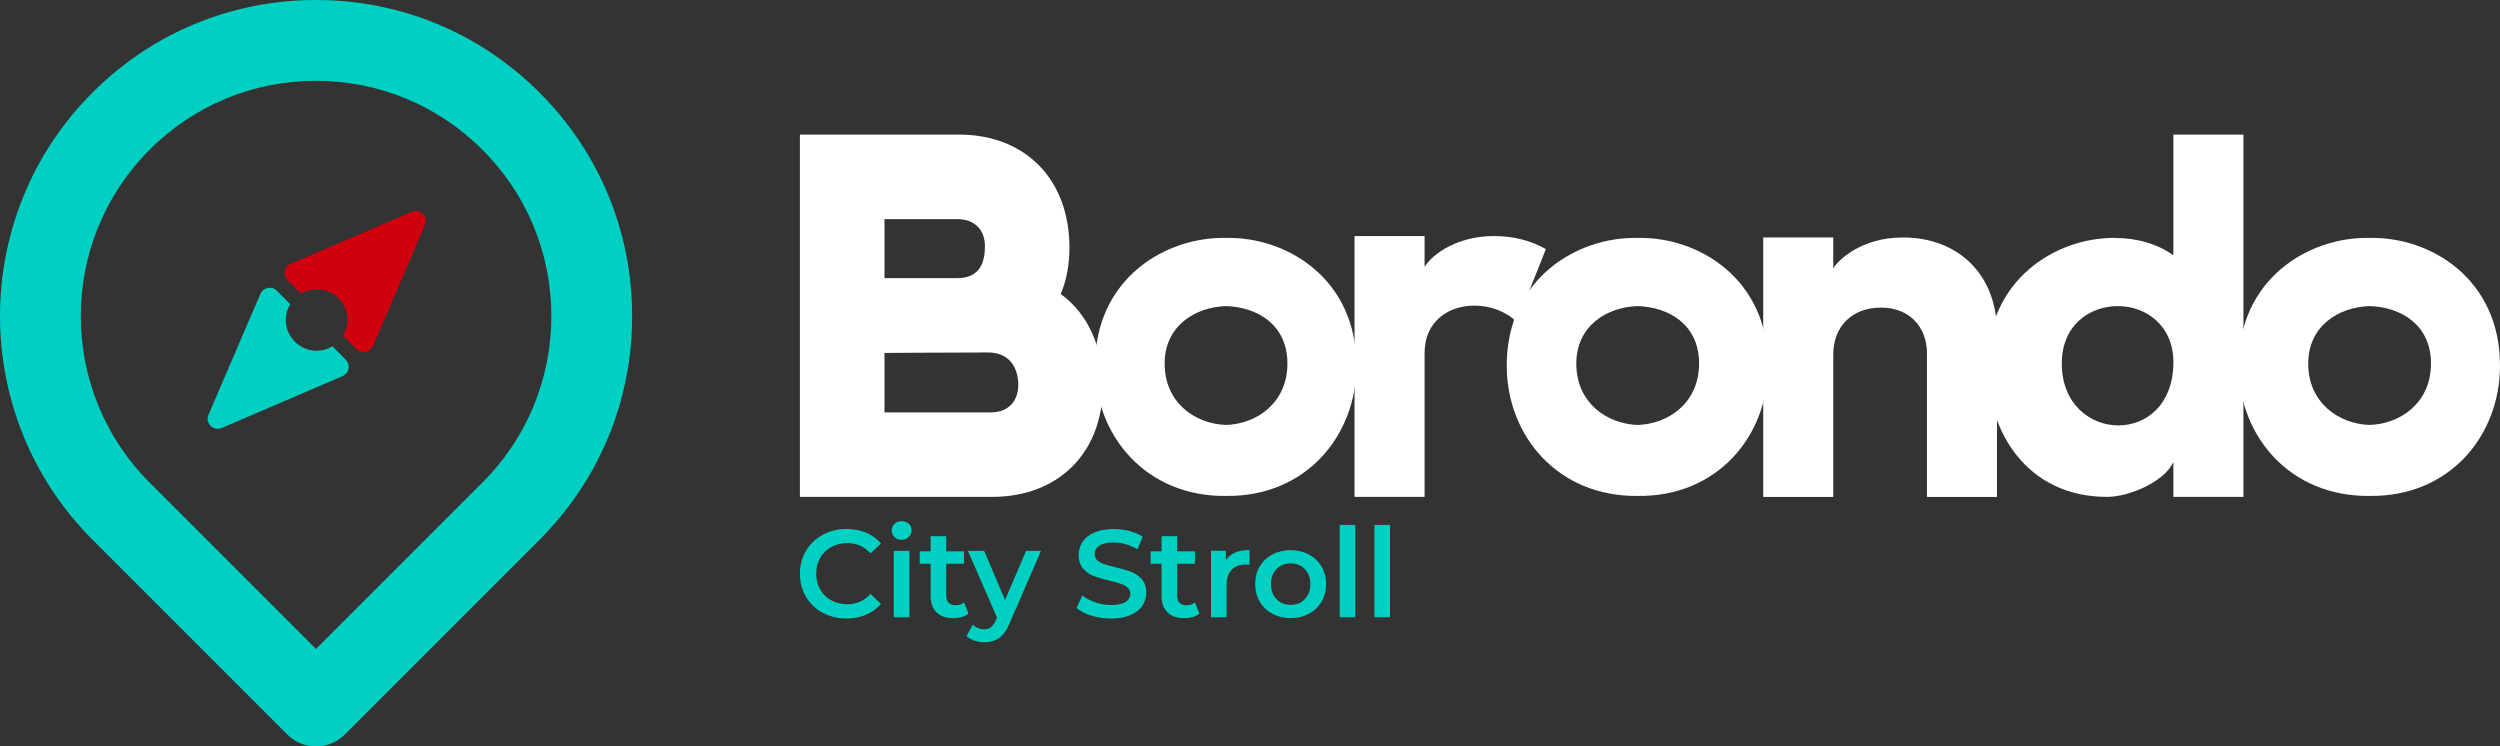 <?xml version="1.0" encoding="UTF-8"?>
<svg id="Capa_2" data-name="Capa 2" xmlns="http://www.w3.org/2000/svg" viewBox="0 0 318.04 94.96">
  <rect x="0" y="0" width="318.04" height="94.96" fill="#333333" stroke="none"/>
  <defs>
    <style>
      .cls-1 {
        fill: #d0000f;
      }

      .cls-1, .cls-2, .cls-3 {
        stroke-width: 0px;
      }

      .cls-2 {
        fill: #00d0c1;
      }

      .cls-3 {
        fill: #fff;
      }
    </style>
  </defs>
  <g id="Capa_1-2" data-name="Capa 1">
    <g>
      <g>
        <path class="cls-2" d="M40.2,94.96c-1.36,0-2.67-.54-3.63-1.5l-24.8-24.8C-3.92,52.97-3.92,27.46,11.76,11.78,19.36,4.18,29.46,0,40.2,0s20.84,4.18,28.44,11.78c7.6,7.6,11.78,17.69,11.78,28.44s-4.18,20.84-11.78,28.44l-24.8,24.8c-.96.96-2.27,1.5-3.63,1.5ZM40.2,10.28c-8,0-15.52,3.11-21.17,8.77-11.67,11.67-11.67,30.67,0,42.34l21.17,21.17,21.17-21.17c5.65-5.65,8.77-13.17,8.77-21.17s-3.11-15.52-8.77-21.17c-5.65-5.65-13.17-8.77-21.17-8.77Z"/>
        <path class="cls-2" d="M44,45.77l-1.71-1.71c-.59.35-1.27.56-2.01.56-2.16,0-3.92-1.75-3.92-3.92,0-.73.21-1.42.56-2.01l-1.71-1.71c-.64-.64-1.72-.43-2.08.4l-6.61,15.39c-.46,1.06.62,2.14,1.68,1.68l15.39-6.61c.83-.36,1.04-1.44.4-2.08Z"/>
        <path class="cls-1" d="M52.37,26.95l-15.39,6.61c-.83.36-1.04,1.44-.4,2.08l1.71,1.71c.59-.35,1.27-.56,2.01-.56,2.16,0,3.92,1.75,3.92,3.92,0,.73-.21,1.42-.56,2.01l1.71,1.71c.64.64,1.72.43,2.08-.4l6.61-15.39c.46-1.06-.62-2.14-1.68-1.68Z"/>
      </g>
      <g>
        <g>
          <path class="cls-2" d="M104.65,77.95c-.9-.49-1.61-1.17-2.12-2.03-.51-.86-.77-1.84-.77-2.93s.26-2.06.78-2.93c.52-.86,1.23-1.54,2.13-2.03.9-.49,1.91-.74,3.03-.74.91,0,1.74.16,2.48.47.75.32,1.38.78,1.9,1.38l-1.33,1.25c-.8-.86-1.79-1.3-2.96-1.3-.76,0-1.44.17-2.04.5-.6.33-1.07.79-1.41,1.38-.34.59-.51,1.26-.51,2.01s.17,1.42.51,2.01c.34.59.81,1.05,1.41,1.38.6.33,1.28.5,2.04.5,1.17,0,2.16-.44,2.96-1.31l1.33,1.27c-.52.6-1.15,1.06-1.91,1.38-.75.32-1.59.47-2.49.47-1.12,0-2.13-.25-3.03-.74Z"/>
          <path class="cls-2" d="M113.8,68.34c-.24-.23-.36-.51-.36-.85s.12-.62.36-.85c.24-.23.54-.34.9-.34s.66.11.9.32c.24.22.36.49.36.81,0,.35-.12.64-.36.88-.24.24-.54.36-.91.36s-.66-.11-.9-.34ZM113.71,70.08h1.98v8.45h-1.98v-8.45Z"/>
          <path class="cls-2" d="M123.2,78.07c-.23.19-.51.33-.85.43-.33.09-.68.14-1.05.14-.93,0-1.65-.24-2.15-.73-.51-.49-.76-1.19-.76-2.12v-4.07h-1.39v-1.58h1.39v-1.93h1.98v1.93h2.26v1.58h-2.26v4.02c0,.41.1.73.3.94.2.22.49.32.87.32.44,0,.81-.12,1.11-.35l.55,1.41Z"/>
          <path class="cls-2" d="M132.43,70.08l-3.96,9.13c-.37.92-.82,1.56-1.34,1.94-.53.37-1.17.56-1.91.56-.42,0-.84-.07-1.25-.21-.41-.14-.75-.33-1.01-.57l.79-1.46c.19.18.41.32.67.43.26.11.52.16.78.16.35,0,.64-.09.86-.27.23-.18.44-.48.63-.9l.14-.33-3.69-8.48h2.06l2.66,6.25,2.67-6.25h1.9Z"/>
          <path class="cls-2" d="M138.86,78.32c-.8-.24-1.43-.56-1.89-.97l.71-1.6c.45.36,1.01.65,1.67.88.66.23,1.32.34,1.99.34.82,0,1.44-.13,1.84-.4.41-.26.61-.61.61-1.04,0-.32-.11-.58-.34-.78-.23-.21-.51-.37-.86-.48-.35-.12-.82-.25-1.42-.4-.84-.2-1.53-.4-2.05-.6-.52-.2-.97-.51-1.34-.94-.37-.43-.56-1-.56-1.73,0-.61.17-1.17.5-1.67.33-.5.83-.9,1.5-1.19.67-.3,1.49-.44,2.46-.44.67,0,1.34.08,1.99.25.65.17,1.22.41,1.69.73l-.65,1.6c-.49-.28-.99-.5-1.52-.65-.53-.15-1.04-.22-1.53-.22-.81,0-1.42.14-1.81.41-.4.27-.59.64-.59,1.09,0,.32.11.58.34.78.23.2.51.36.86.47.35.12.82.25,1.42.4.82.19,1.5.39,2.03.59.53.21.98.52,1.35.94.37.42.56.99.56,1.71,0,.61-.17,1.17-.5,1.66-.33.5-.84.89-1.51,1.19-.68.3-1.5.44-2.47.44-.85,0-1.68-.12-2.48-.36Z"/>
          <path class="cls-2" d="M152.58,78.07c-.23.19-.51.33-.85.43-.33.09-.68.14-1.05.14-.93,0-1.65-.24-2.15-.73-.51-.49-.76-1.19-.76-2.12v-4.07h-1.39v-1.58h1.39v-1.93h1.98v1.93h2.26v1.58h-2.26v4.02c0,.41.1.73.3.94.2.22.49.32.87.32.44,0,.81-.12,1.11-.35l.55,1.41Z"/>
          <path class="cls-2" d="M158.95,69.98v1.88c-.17-.03-.32-.05-.46-.05-.77,0-1.37.22-1.8.67-.43.45-.65,1.09-.65,1.94v4.1h-1.98v-8.45h1.88v1.23c.57-.89,1.57-1.33,3.01-1.33Z"/>
          <path class="cls-2" d="M161.87,78.08c-.69-.37-1.22-.88-1.61-1.54-.38-.66-.58-1.41-.58-2.24s.19-1.58.58-2.23c.38-.65.92-1.17,1.61-1.53.69-.37,1.46-.55,2.31-.55s1.64.18,2.33.55c.69.37,1.22.88,1.61,1.53.38.65.58,1.4.58,2.23s-.19,1.58-.58,2.24c-.39.66-.92,1.17-1.61,1.54-.69.37-1.46.55-2.33.55s-1.62-.18-2.31-.55ZM165.99,76.22c.47-.49.71-1.12.71-1.91s-.24-1.43-.71-1.91c-.47-.49-1.08-.73-1.8-.73s-1.33.24-1.8.73c-.47.49-.7,1.12-.7,1.91s.23,1.43.7,1.91c.47.49,1.07.73,1.8.73s1.33-.24,1.8-.73Z"/>
          <path class="cls-2" d="M170.43,66.78h1.98v11.74h-1.98v-11.74Z"/>
          <path class="cls-2" d="M174.85,66.78h1.98v11.74h-1.98v-11.74Z"/>
        </g>
        <g>
          <path class="cls-3" d="M101.76,63.22V17.12h20.22c8.42,0,14.07,5.65,14.07,14.38,0,2.15-.37,4.18-1.11,5.9,3.38,2.46,5.35,6.58,5.35,11.74,0,8.48-5.65,14.07-14.07,14.07h-24.46ZM121.8,35.38c2.95,0,3.5-2.15,3.5-4.06,0-2.09-1.35-3.44-3.44-3.44h-9.34v7.5h9.28ZM112.52,44.9v7.56h13.58c2.09,0,3.44-1.35,3.44-3.5s-1.11-4.12-3.81-4.12c-4.18,0-13.21.06-13.21.06Z"/>
          <path class="cls-3" d="M139.31,46.5c0-11.06,8.97-16.41,16.66-16.23,7.68-.18,16.59,5.16,16.59,16.23,0,8.97-6.45,16.72-16.59,16.59-10.14.12-16.66-7.62-16.66-16.59ZM148.16,46.25c0,4.98,3.87,7.68,7.81,7.81,3.93-.12,7.81-2.83,7.81-7.81s-3.87-7.19-7.81-7.31c-3.93.12-7.81,2.52-7.81,7.31Z"/>
          <path class="cls-3" d="M172.32,30.03h8.91v3.93c.61-1.11,3.56-3.93,8.85-3.93,2.52,0,4.73.61,6.58,1.66l-3.69,9.28c-1.47-1.41-3.44-2.09-5.41-2.09-3.26,0-6.33,1.97-6.33,6.02v18.31h-8.91V30.03Z"/>
          <path class="cls-3" d="M191.68,46.5c0-11.06,8.97-16.41,16.66-16.23,7.68-.18,16.59,5.16,16.59,16.23,0,8.97-6.45,16.72-16.59,16.59-10.14.12-16.66-7.62-16.66-16.59ZM200.53,46.25c0,4.98,3.87,7.68,7.81,7.81,3.93-.12,7.81-2.83,7.81-7.81s-3.87-7.19-7.81-7.31c-3.93.12-7.81,2.52-7.81,7.31Z"/>
          <path class="cls-3" d="M224.31,30.21h8.91v3.93c.61-1.04,3.56-3.93,8.85-3.93,7.19,0,11.98,4.86,11.98,12.05v20.96h-8.91v-18.25c0-3.5-2.34-5.84-5.84-5.84-3.69,0-6.08,2.4-6.08,5.96v18.13h-8.91V30.21Z"/>
          <path class="cls-3" d="M268.99,30.27c2.83,0,5.47.74,7.5,2.21v-15.36h8.91v46.09h-8.91v-4.42c-1.17,2.52-5.65,4.42-8.42,4.42-10.26,0-15.24-8.36-15.24-16.72,0-10.88,8.6-16.23,16.16-16.23ZM269.42,38.94c-3.56,0-7.13,2.4-7.13,7.31,0,5.16,3.63,7.87,7.19,7.87s7.01-2.64,7.01-8.05c0-4.73-3.56-7.13-7.07-7.13Z"/>
          <path class="cls-3" d="M284.79,46.5c0-11.06,8.97-16.41,16.66-16.23,7.68-.18,16.59,5.16,16.59,16.23,0,8.97-6.45,16.72-16.59,16.59-10.14.12-16.66-7.62-16.66-16.59ZM293.64,46.25c0,4.98,3.87,7.68,7.81,7.81,3.93-.12,7.81-2.83,7.81-7.81s-3.87-7.19-7.81-7.31c-3.93.12-7.81,2.52-7.81,7.31Z"/>
        </g>
      </g>
    </g>
  </g>
</svg>